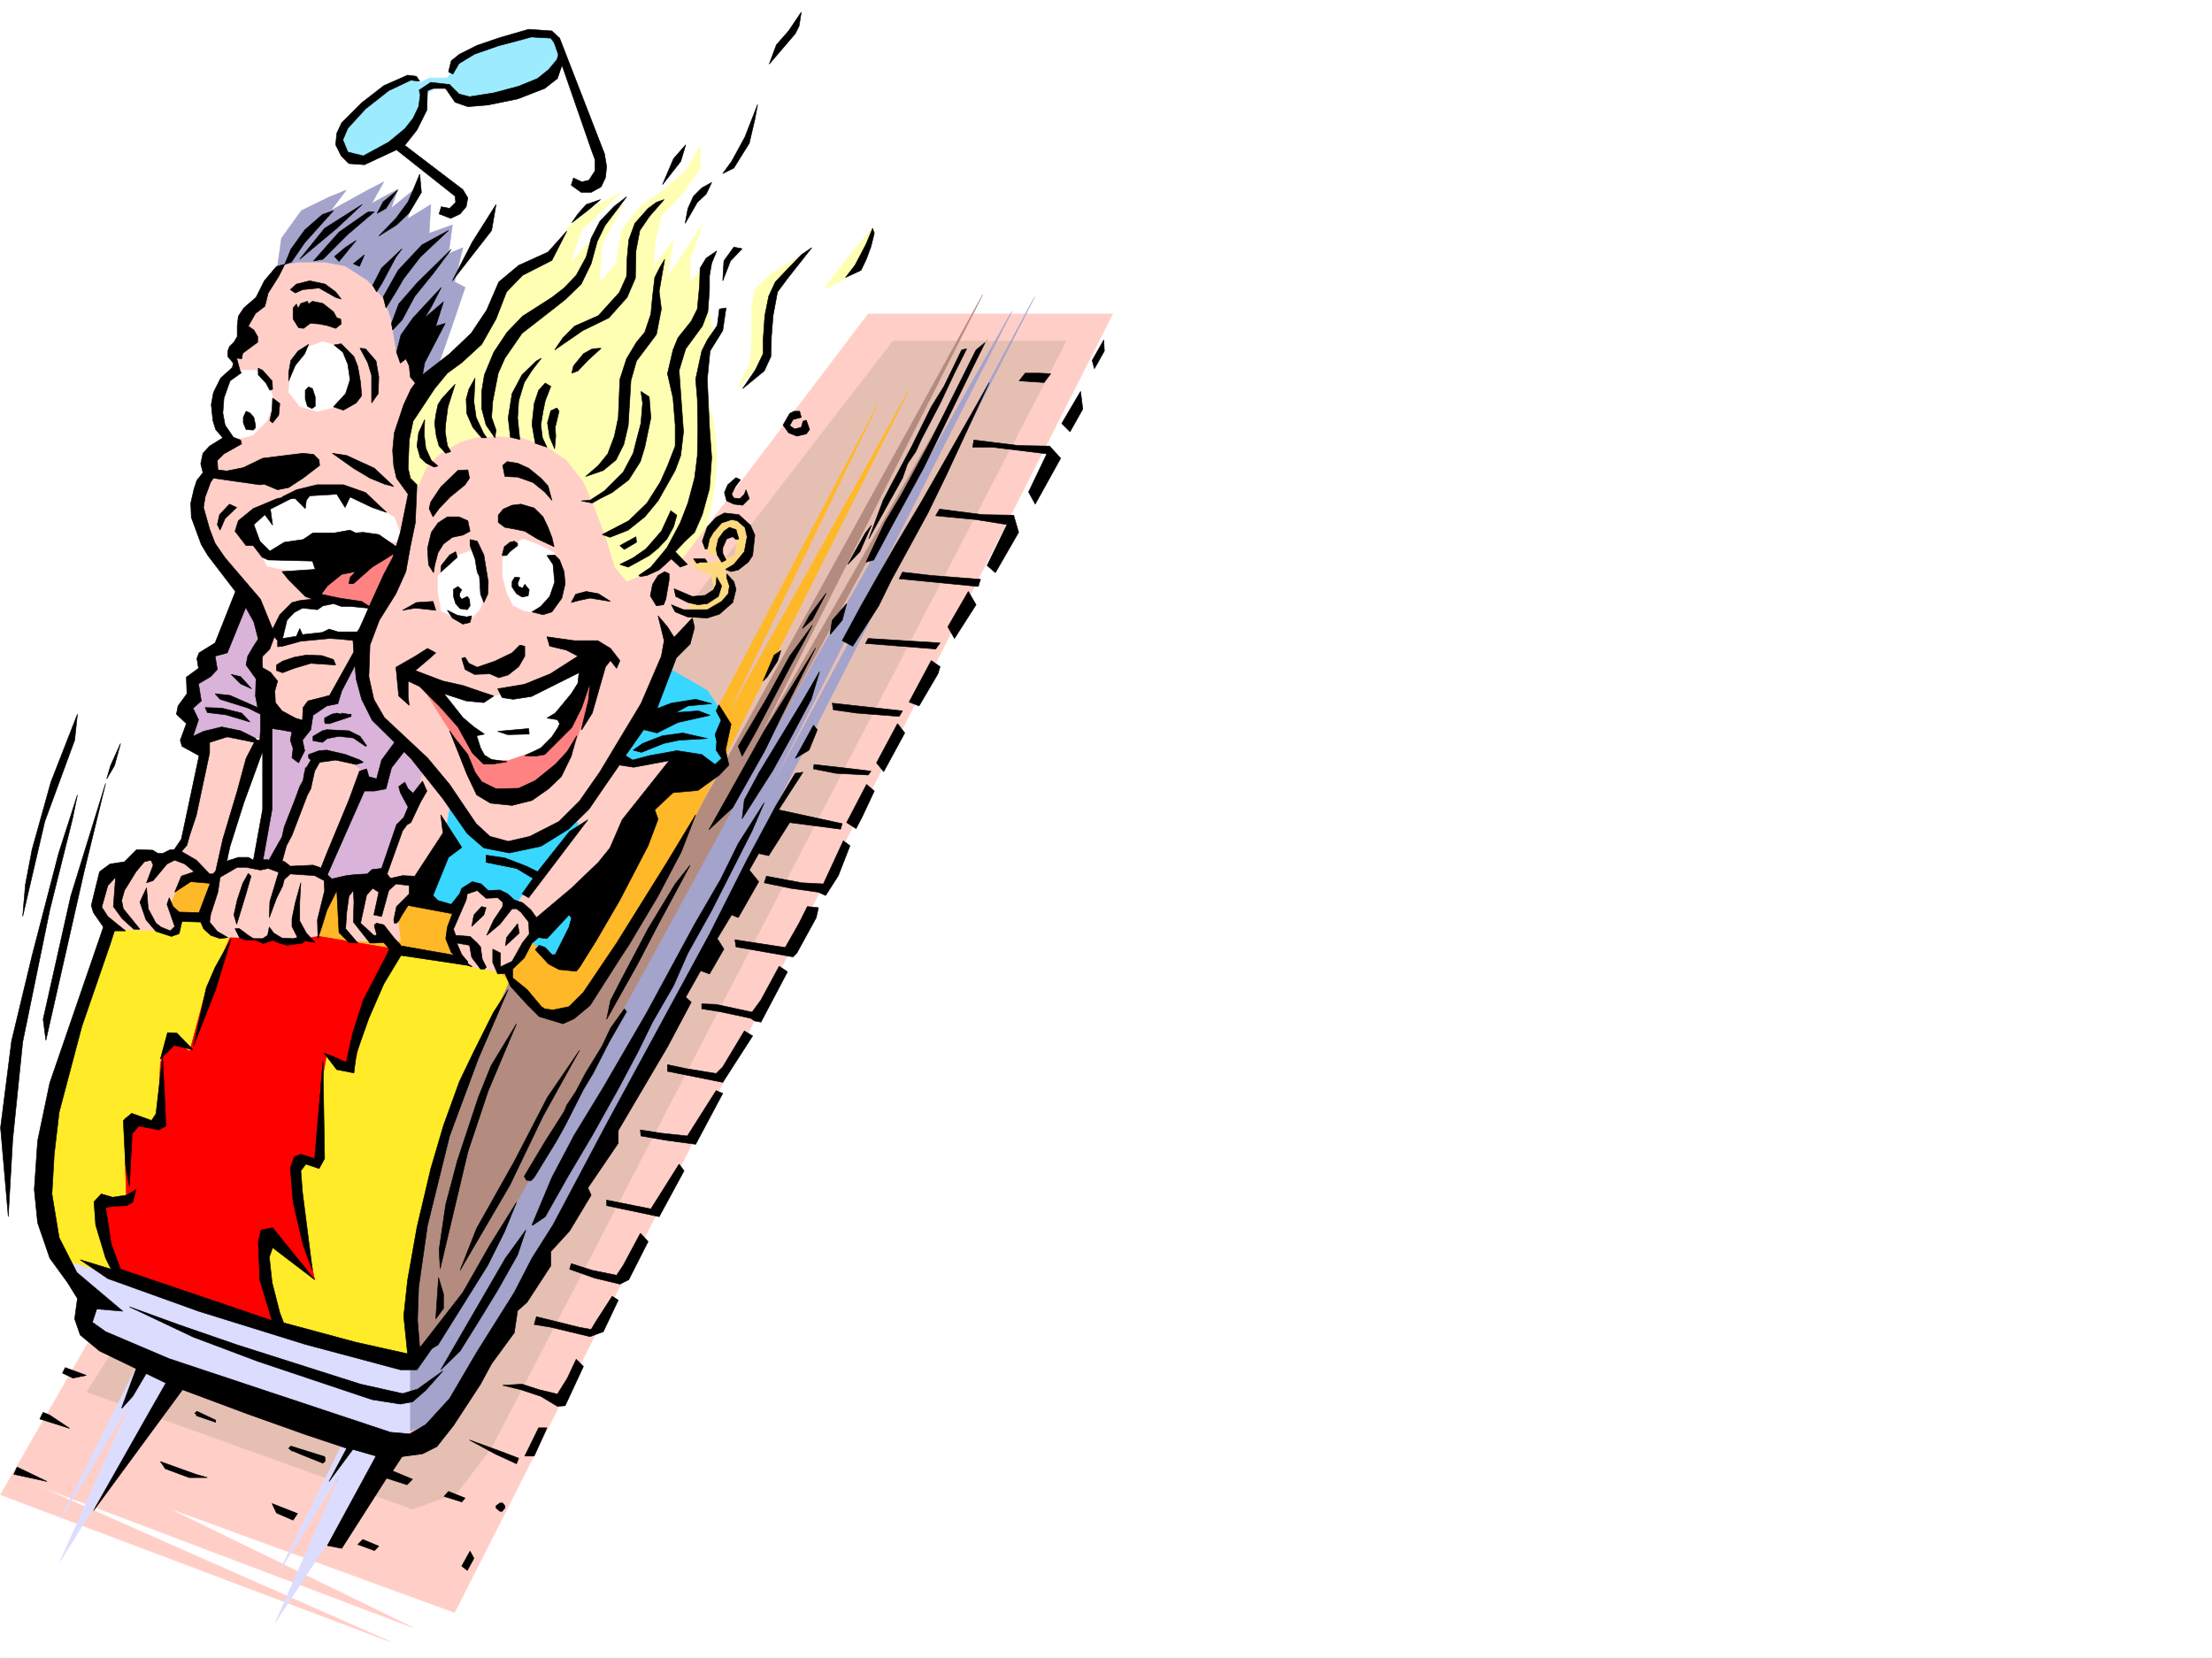 <svg xmlns="http://www.w3.org/2000/svg" width="2997.016" height="2246.297"><rect width="100%" height="100%" fill="#333333" stroke="none"/><defs><clipPath id="a"><path d="M0 0h2997v2244.137H0Zm0 0"/></clipPath></defs><path fill="#fff" d="M0 2246.297h2997.016V0H0Zm0 0"/><g clip-path="url(#a)" transform="translate(0 2.16)"><path fill="#fff" fill-rule="evenodd" stroke="#fff" stroke-linecap="square" stroke-linejoin="bevel" stroke-miterlimit="10" stroke-width=".743" d="M.742 2244.137h2995.531V-2.16H.743Zm0 0"/></g><path fill="#d9b3d9" fill-rule="evenodd" stroke="#d9b3d9" stroke-linecap="square" stroke-linejoin="bevel" stroke-miterlimit="10" stroke-width=".743" d="m325.938 798.46-27.723 80.9-23.223 11.964 6.723 16.461-21.738 15.758-7.47 38.2 7.47 41.913 16.5 4.5 12.746-12.71 65.922 5.242 6.726 58.414-16.46 110.105 122.109 29.207 65.218-9.734 58.414-155.774-63.691-234.445zm0 0"/><path fill="#ffcfc7" fill-rule="evenodd" stroke="#ffcfc7" stroke-linecap="square" stroke-linejoin="bevel" stroke-miterlimit="10" stroke-width=".743" d="m388.848 345.293-38.942 65.922-14.234 14.23-3.008 34.45-29.207 58.414-2.27 80.898-19.472 29.207-16.461 53.176 16.46 58.418 48.72 63.691 21.699 32.18 4.5 35.973-11.223 29.207 20.957 70.421 37.496 12.708 19.473-27.684 29.207-8.992 23.227-58.418 48.718-77.926 62.168-185.723L549.2 396.238l-106.39-73.43zm0 0"/><path fill="#ff8282" fill-rule="evenodd" stroke="#ff8282" stroke-linecap="square" stroke-linejoin="bevel" stroke-miterlimit="10" stroke-width=".743" d="m488.516 759.52-50.95 19.468-14.23 44.184 74.914 2.973 41.21-81.641zm0 0"/><path fill="#fff" fill-rule="evenodd" stroke="#fff" stroke-linecap="square" stroke-linejoin="bevel" stroke-miterlimit="10" stroke-width=".743" d="m395.613 820.906 53.918-4.5 58.457 6.766-19.472 41.953-53.215-3.008-60.684 7.508zM332.664 708.57l41.953-26.98 40.469-21.7 42.695 5.239 40.469 14.234 35.973 21.7 12.746 33.703-77.926-4.496-35.973 51.69-71.199-14.976zm104.902-245.664-31.472 11.219-12.004 27.723-2.973 29.207 14.977 19.472 23.968 6.727 27.72-6.727 13.491-14.23 4.497-32.219-6.727-24.71-9.734-9.74zm-110.144 38.942L294.46 523.55l-3.008 26.976 9.735 34.45 16.5 11.218 24.71-6.722L361.871 570l9.774-26.98-9.774-26.938-14.976-14.234zm0 0"/><path fill="#a3a3cc" fill-rule="evenodd" stroke="#a3a3cc" stroke-linecap="square" stroke-linejoin="bevel" stroke-miterlimit="10" stroke-width=".743" d="m376.14 360.266 5.243-37.457 26.976-37.418 36.715-17.985 23.969-9.738-20.996 27.723 50.203-27.723 21.742-11.258-16.5 29.246 35.969-19.511-9.734 26.234 32.218-26.234-9.734 40.468 31.473-19.472-2.266 38.945 31.473-11.223-5.239 38.942 19.473-8.25-11.223 46.453 14.235 7.469-17.246 50.945-35.97 102.598-24.71-53.918-14.977-11.965-7.507-46.45-9.735-26.238-21.742-24.71-30.73-19.473-27.723-5.239h-35.934zm0 0"/><path fill="#ffffb3" fill-rule="evenodd" stroke="#ffffb3" stroke-linecap="square" stroke-linejoin="bevel" stroke-miterlimit="10" stroke-width=".743" d="m1182.305 308.578-11.22 35.973-23.968 32.219-30.734 14.972 26.238-35.226zm-94.387 35.972-42.695 26.196-22.485 20.996-4.496 26.2v48.68l-2.27 24.75-17.202 36.675 37.457-44.926 17.207-87.625zM556.707 668.883l-16.5-53.176 20.996-77.926 29.95-33.703 49.46-33.703 21.742-33.707 11.22-43.438 32.218-29.953 30.734-8.992 18.727-17.242 13.492-28.465 37.457-29.207 35.192-18.73-53.922 51.691-14.973 44.965 72.648-81.64-29.21 54.66-2.266 29.206-1.488 23.97 22.484-26.977 8.25-45.672 24.71-31.473 32.22-22.445 28.465-24.75 20.253-33.703v29.988l-22.484 32.18-29.988 31.476-8.211 33.703-3.012 37.457 27.723-38.941-8.992 52.434 48.718-73.43-17.242 47.191v31.477l28.465-31.477-4.5 50.95v18.726l8.25 32.961-8.25 26.2-5.238 38.94 13.488 56.93 3.754 40.469-2.266 41.172-11.222 58.418-22.48 43.437-63.696 61.426h-65.18zm0 0"/><path fill="#ffcfc7" fill-rule="evenodd" stroke="#ffcfc7" stroke-linecap="square" stroke-linejoin="bevel" stroke-miterlimit="10" stroke-width=".743" d="M117.652 1822.332.742 2025.34l528.242 199.215-481.047-212.703 510.997 193.23-334.891-163.281 391.86 143.066L1507.5 425.445h-331.176zm0 0"/><path fill="#e6bfb3" fill-rule="evenodd" stroke="#e6bfb3" stroke-linecap="square" stroke-linejoin="bevel" stroke-miterlimit="10" stroke-width=".743" d="m147.602 1838.836-29.95 47.191 441.282 158.785 59.941-21.738 46.45-60.644L1444.55 462.125h-234.524zm0 0"/><path fill="#dcdcff" fill-rule="evenodd" stroke="#dcdcff" stroke-linecap="square" stroke-linejoin="bevel" stroke-miterlimit="10" stroke-width=".743" d="m472.797 1938.46-93.684 189.481 83.168-132.59-89.148 203.008 162.578-248.675zm-288.481-85.394L81.68 2059.046l95.914-159.57-95.914 215.715 155.07-248.636Zm0 0"/><path fill="#a3a3cc" fill-rule="evenodd" stroke="#a3a3cc" stroke-linecap="square" stroke-linejoin="bevel" stroke-miterlimit="10" stroke-width=".743" d="m522.96 1819.363 19.513 123.594 42.699-14.23 47.191-49.465 264.512-484.606 504.977-992.433-367.891 684.601 337.16-665.129-394.09 698.09zm0 0"/><path fill="#dcdcff" fill-rule="evenodd" stroke="#dcdcff" stroke-linecap="square" stroke-linejoin="bevel" stroke-miterlimit="10" stroke-width=".743" d="m91.414 1693.5 463.766 143.066v106.391l-112.371-9.773-331.922-133.293-3.012-42.7zm0 0"/><path fill="#b38c7f" fill-rule="evenodd" stroke="#b38c7f" stroke-linecap="square" stroke-linejoin="bevel" stroke-miterlimit="10" stroke-width=".743" d="m675.063 1292.8-142.325 400.7 29.207 143.066 49.461-46.41 285.469-518.351 441.285-812.653-311.668 544.504 304.942-604.445-394.871 716.82-142.364 212.703-35.972 9.739zm0 0"/><path fill="#ffeb28" fill-rule="evenodd" stroke="#ffeb28" stroke-linecap="square" stroke-linejoin="bevel" stroke-miterlimit="10" stroke-width=".743" d="m150.613 1245.61-62.949 173.015-36.715 155.031 9.735 86.922 23.968 46.41 477.293 136.344 3.754-156.558L601.633 1531l99.664-228.46-142.363-47.196-348.38-39.684Zm0 0"/><path fill="#ffb828" fill-rule="evenodd" stroke="#ffb828" stroke-linecap="square" stroke-linejoin="bevel" stroke-miterlimit="10" stroke-width=".743" d="m220.29 1181.953 212.78 16.461 185.805 23.969 168.598 46.453 122.855-215.715 59.938-89.89 218.804-414.97-205.312 424.704 248.008-444.918-314.676 627.672-103.418 169.3-38.945 46.415-36.715-2.973-36.715-26.98-32.961-33.704-46.45-12.746L490 1288.305l-286.21-52.434zm0 0"/><path fill="red" fill-rule="evenodd" stroke="red" stroke-linecap="square" stroke-linejoin="bevel" stroke-miterlimit="10" stroke-width=".743" d="m313.934 1265.082-37.457 86.879-19.473 72.648-29.988-22.445-9.739 38.945-3.754 86.88-43.437-13.489v72.648l1.484 40.47-34.445-9.74 6.723 49.423 20.996 66.668 204.535 59.156-9.738-62.91V1667.3l66.668 66.668-26.2-127.348 2.973-32.965h33l-3.012-92.86 9.739-52.433 35.972 23.223 16.461-83.125 40.469-82.422-125.863-20.957zm0 0"/><path fill="#9cebff" fill-rule="evenodd" stroke="#9cebff" stroke-linecap="square" stroke-linejoin="bevel" stroke-miterlimit="10" stroke-width=".743" d="M732.773 47.937 642.102 67.41l-26.2 23.223-9.773 14.976H582.16l-13.488 6.727-9.738-6.727-51.688 29.207-42.7 41.211-6.019 25.457 11.258 17.985 29.953-4.496 39.723-19.473 21.742-25.492 15.719-42.66 14.973-8.993 17.988.743 9.734 17.988 44.223-4.496 62.168-17.246L756 92.864l2.227-23.188-7.47-17.985zm0 0"/><path fill="#38d7ff" fill-rule="evenodd" stroke="#38d7ff" stroke-linecap="square" stroke-linejoin="bevel" stroke-miterlimit="10" stroke-width=".743" d="m903.602 904.07 54.699 31.438 27.722 41.953-5.98 54.66-43.48 13.492-61.426 44.184-122.149 210.473-49.422-35.934-90.675-35.188-53.215-12.003 25.496-194.758zm0 0"/><path fill="#ffd97f" fill-rule="evenodd" stroke="#ffd97f" stroke-linecap="square" stroke-linejoin="bevel" stroke-miterlimit="10" stroke-width=".743" d="m893.863 813.437 32.219 18.727h31.477l20.214-8.25 15.72-16.46v-20.997l-11.966-13.488 26.98-10.48 11.22-22.481-3.754-28.426-9.735-9.777-28.465-2.97-16.5 14.974-5.98 22.484 3.75 12.707 18.73 6.02-3.011-23.223 16.5-14.235 7.508 12.708-3.012 22.484-30.73 9.734-29.95-3.754 9.735 12.746 18.73 7.508 3.75 16.461-8.25 9.739-17.984 5.98-17.243-3.715-7.468-12.004 3.754-14.23-17.989-3.754-12 17.984zm0 0"/><path fill="#ffcfc7" fill-rule="evenodd" stroke="#ffcfc7" stroke-linecap="square" stroke-linejoin="bevel" stroke-miterlimit="10" stroke-width=".743" d="m562.688 668.883 16.5-37.457 18.73-17.242 26.195-14.977 20.996-5.98 28.465-1.489 32.219 1.489 35.23 12.707 26.196 17.984 22.484 28.465 12.746 29.207 17.242 44.965 12.747 41.918 16.46 20.254 26.239-11.262 32.218-30.695 16.461 19.472 12.747 23.227-3.754 24.71 8.25 35.934-33.704 41.211-22.484 60.684-23.969 44.926-28.464 32.96 22.445 5.981 55.445-9.734v22.484l-55.445 67.406-24.711 64.399-107.879 85.394-30.73 47.192-14.235 4.5-50.945-10.48-16.5-35.231 14.23-64.399 18.73-3.008 22.481 11.262 21.742 1.484 10.477 9.735 87.664-110.848-14.234-8.992-24.711 20.215-38.2 14.973-38.984 3.754-17.984-12.708-41.211-43.476-8.25 43.476-44.926 86.137-17.988 22.445 3.754 32.22-12.004 3.01-61.426-3.01-6.762-24.712 8.992-48.68 42.696-9.738 18.77-57.672 28.464-39.722 14.23-57.676-47.972-42.695L490 936.25l-2.969-61.387 30.692-71.164 30.734-63.691zm0 0"/><path fill="#fff" fill-rule="evenodd" stroke="#fff" stroke-linecap="square" stroke-linejoin="bevel" stroke-miterlimit="10" stroke-width=".743" d="m638.348 746.027-28.465 10.48-16.461 24.712v20.215l4.496 26.234 24.71 12.707 17.243-3.715 11.223-12.746 7.508-26.234-3.754-26.2zm56.968-6.019-14.234 16.5v24.71l5.984 22.481 8.25 16.461 14.973 7.508 15.719 2.23 18.77-9.738 12.706-20.957v-29.207L750.758 749l-21.738-11.223-20.958-7.507zM591.152 929.523l63.696 16.461 32.96-5.98 109.403-41.172-28.465 65.883-13.492 32.219-26.977 25.453-32.96 9.734-23.97-2.227-24.75-5.984-10.48-30.73-38.941-43.442zm0 0"/><path fill="#ffcfc7" fill-rule="evenodd" stroke="#ffcfc7" stroke-linecap="square" stroke-linejoin="bevel" stroke-miterlimit="10" stroke-width=".743" d="m279.488 998.418-38.984 158.043-53.957 3.012-46.453 24.71-11.965 45.708 29.21 29.207 80.192 2.972 5.242-19.472-12.003-17.203 16.5-41.211 41.953 6.761-17.243 58.418 22.48 19.473 106.392 5.238 32.218-6.726 4.496-29.246 11.965-39.688-14.23-11.965 59.941-137.082-26.199-21.742h-48.719l-48.68 143.852-31.472-2.27-22.484-2.227-16.5-7.507 45.707-149.051-11.223-14.977zm0 0"/><path fill="#ff8282" fill-rule="evenodd" stroke="#ff8282" stroke-linecap="square" stroke-linejoin="bevel" stroke-miterlimit="10" stroke-width=".743" d="m600.145 951.266 41.957 49.422 12.746 28.464 33.703 1.485 47.976-16.461 35.188-41.211 15.758-48.68 15.718-15.719 3.012 20.215-29.207 85.395-38.242 41.914-35.188 18.73-38.984-.742-21.738-14.976-8.992-26.196-20.961-37.46-41.954-66.665zm0 0"/><path fill-rule="evenodd" stroke="#000" stroke-linecap="square" stroke-linejoin="bevel" stroke-miterlimit="10" stroke-width=".743" d="m1077.441 45.707-35.23 41.172 9.734-26.195 16.5-18.73 17.207-25.493-2.972 18.73zm-319.214 5.984-5.239 8.993-6.726-8.993-26.235-1.527-44.964 12.004-32.22 11.223-20.956 12.746-8.25 14.234-5.985-3.012 3.754-14.976 11.223-8.992 23.969-11.965 30.73-10.477 38.945-11.261 31.477 2.265zm4.496 32.961-7.47 21.7-17.241 13.488-36.715 14.234-40.469 8.25-26.976 2.23-17.207-5.984-15.012-21.738 7.508-2.23 12.746 12.746 14.23 3.715 32.961-5.239 33.707-8.992 25.492-10.48 14.973-11.965 11.262-13.489 2.972-9.734zm0 0"/><path fill-rule="evenodd" stroke="#000" stroke-linecap="square" stroke-linejoin="bevel" stroke-miterlimit="10" stroke-width=".743" d="m568.672 110.105-11.965-1.484-29.992 14.23-31.473 24.711-23.969 26.2-6.726 15.758 6.726 16.46 20.997 5.239 34.445-18.73 21.742-17.985 11.219-14.234 7.508-15.715 2.23-15.72-1.488-6.765 15.758-10.48 25.457 3.012-1.489 5.238h-20.996l-7.469 3.012-.78 26.199-13.45 26.976-16.5 20.957 78.668 59.942 6.727 11.222-2.23 11.965-8.25 9.774-12.747 5.984-15.719-5.984 3.012-9.774 11.223 2.266 8.25-8.25-.746-8.25-79.41-62.91-43.481 20.254-20.957-1.528-10.516-10.476-7.469-14.977 1.485-15.719 6.726-14.23L490 139.313l29.992-23.223 32.219-14.235 11.965 1.524zm250.278 98.102 2.972 17.242-1.488 14.977-5.98 12.746-13.49 7.469h-13.491l-13.489-9.735 3.012-9.738 11.223 5.242 9.734-2.23 8.25-12.746v-14.977l-5.238-14.23-52.473-151.278 9.735.742zm203.788-46.41-7.508 32.18-20.957 33.742-15.015 7.469 12.004-16.461 17.988-32.961 17.242-44.184zm-100.41 56.93-24.71 31.433 14.976-35.187 16.46-18.73zm0 0"/><path fill-rule="evenodd" stroke="#000" stroke-linecap="square" stroke-linejoin="bevel" stroke-miterlimit="10" stroke-width=".743" d="m570.938 260.64-16.5 27.723-17.204 16.5-24.007 14.977 23.226-23.969 16.5-22.484 6.723-15.719 8.996-21.738zm385.878 2.27-12.003 11.219-8.993 15.758-7.507 12.707 3.753-20.215 7.508-16.5 11.219-11.219 13.492-7.469zm-118.394 17.985-18.73 24.71-10.516 21.7-8.211 29.992-13.492 27.683-21.739 20.997-14.23 11.218-44.223 34.45-23.226 33.703-8.992 20.254-7.47 38.164-1.523 21.738 6.02 17.242-1.524 10.48-11.964-17.246-5.985-22.441v-23.226l3.715-22.481 12.746-30.695 17.988-26.977 20.996-21.742 39.688-25.453 16.5-12.746 16.46-17.203 13.49-24.711 6.765-25.496 11.965-23.184 19.508-20.254 16.46-12.707zM456.297 309.36l-50.203 41.913 33.703-41.914 50.945-32.218zm66.663-26.981-11.964 6.726 8.25-15.718 19.473-15.719zm274.993 1.488-23.226 17.985 8.25-11.965 11.222-12.746 19.473-6.766zm81.68 9.735-12.746 18.73-5.239 27.723-.746 36.715-11.257 26.195-24.711 27.723-35.23 17.203-38.2 26.234 11.219-16.46 15.757-15.755 32.22-14.234 28.464-31.438 9.734-21.738.747-24.71 2.265-24.712 8.25-22.484 17.95-20.215 11.257-8.25 10.48-3.754zm-466.778 35.23-17.984 26.195-8.992 3.012 8.21-20.215 18.766-26.234 23.97-20.961 14.976-5.238zm58.418-11.262-33.707 33.703-12.746 2.27 34.489-38.945 37.457-26.235 2.972-1.488h7.508zm194.797-5.238-53.18 68.148 26.981-52.43 32.219-50.91zm518.504 3.754-4.496 17.984-5.984 16.461-7.508 15.719-20.996 9.734 12.746-16.46 14.976-28.465 8.993-21.7zm-615.16 32.219-22.445 29.207-10.516 17.984-13.492 21.7-3.715-14.973 20.215-35.973 32.219-34.445 35.972-19.473zm0 0"/><path fill-rule="evenodd" stroke="#000" stroke-linecap="square" stroke-linejoin="bevel" stroke-miterlimit="10" stroke-width=".743" d="m768.004 313.074-20.254 39.727-39.688 20.215-21.738 22.48-14.234 36.676-19.473 34.45-26.976 24.75-19.512 14.23-17.203 20.957-29.25 44.183-5.239 25.453-1.484 38.203 3.012 13.489 8.992 8.992-2.27 51.691-6.722 32.22-6.024 33.702-13.488 29.953-22.484 35.93-12.707 33.707-1.524 42.695 6.762 30.735 14.234 24.71 58.453 54.66 29.954 35.974 35.968 53.175 18.73 17.242 24.712 6.727 29.246-6.727 39.687-20.253 27.723-27.68 27.723-39.727 26.976-44.925 28.465-47.196 27.723-64.398 3.754-20.996-8.25-33.703 12.746 14.976 8.992 14.23 24.71-26.195 3.013 12.707-5.98 22.48-18.731 18.731-26.235 68.895 19.469-7.469 32.961-5.238 21.742 5.98-32.219 3.012-16.46 8.992 30.69-2.266 15.759 5.981-43.477 9.734-28.465 14.235-17.988-4.496-24.71 35.226 9.733 5.985 22.485-5.985 37.457-6.762 33.703 5.239 17.988 13.488 8.992-8.25-7.507-11.219.78-11.965-2.265-8.996 8.25-19.468-6.765-12.747 3.754-8.25 16.5 26.235-7.508 35.191 4.496 20.215-12.746 13.488-29.207 20.997-33.703 2.972-24.75 23.223 4.496 12.75-13.489 35.93-38.203 73.43-32.219 55.405-22.48 35.973-4.496 5.238-23.227-2.265-14.234-7.469-17.984-19.473 5.238-6.02 8.25 3.009 8.996 9.738h4.496l18.727-37.461 3.011-11.219v-1.488l-3.011-3.754-29.95 32.18-11.261-1.485-8.992 7.508-10.48 20.215-15.716 14.973v12.004l19.469 15.718 19.473 23.227 4.496 2.973 11.222 1.523 21.739-4.496 19.472-19.473 44.965-66.664 68.192-109.363 38.941-64.438-19.469 50.204-31.476 59.902-39.688 66.668-8.992 13.488-43.48 68.152-21.7 17.985-15.015 6.765-32.22-9.777-17.202-17.203-21.739-23.969-7.507-17.242-9.735.742-6.726-15.719v-17.984l10.476 5.277v18.692l15.72-7.469 14.272-25.453 8.993-11.262-.782-16.46-10.48-13.493-5.98-4.496h-6.024l-16.46 20.96-17.985 15.013 9.734-20.996 12.004-17.985v-5.984l-6.762-5.98-15.718.742-12.004-10.48-13.493 4.495-1.484 8.25-17.242 39.688 3.012 8.25 19.468 1.488 9.739 8.992 4.496 5.238 2.265 16.461 5.243 10.48v.782l-2.27 2.227h-5.238l-11.965-15.715-3.012-16.5-17.242-2.973 6.766 15.719 8.21 9.734v2.23l6.02 4.497-12.746-3.715-15.719-15.758-7.508-18.73 2.23-15.72 6.763-17.983-59.938-11.223-8.25 12.746-4.496 8.211-2.973 3.012h-3.011l-.743-4.496 3.754-17.985 17.203-17.207v-11.258l-17.984-2.23-9.738 8.992-9.735 35.191-10.48-2.23 6.727-30.73-8.211-5.239-8.25 8.992-8.25 38.2 17.984 16.5h2.973l.78-1.524-3.007-10.48v-2.227l3.008-2.27 9.738 2.27 13.488 17.203 8.993 9.735 3.715 9.738-12.708 20.996-13.488 22.442-20.254 46.453-17.207 48.68-3.008 25.452-23.226-4.457-17.242-22.484 13.488 5.242 16.5 7.465 8.992-40.426 14.235-44.183 31.476-60.684 3.715-8.25-7.469-8.953-12.746.742h-5.984l-22.48-28.465.741-26.98-.742-15.719-5.984 7.469-3.012 21.738-1.484 22.484 16.46 19.473-11.964-.742-13.488-13.492-3.012-56.93-13.488 26.941-5.243 17.243-6.761 20.957-.743-25.453 9.735-39.688-.742-13.488-12.746-6.727-32.961-2.265-8.211 7.507-2.27 8.993-8.25 16.46-9.734 26.235.742-21.738 8.992-29.95 3.012-9.738-14.234-5.238-10.477 2.226-19.512-3.75h-11.965l-23.226 13.489-3.012 20.215-9.734 29.988-1.485 10.48 10.477 12.707 14.234 8.25-10.48 1.485-12.746-4.457-9.735-8.992-3.754-8.993-25.492-.742-3.715 16.461-10.52 3.754-20.956-6.766-13.488-15.718-8.25-23.97 8.992-19.472 2.265 28.465 10.48 19.473 6.727 5.238 12.747 5.242 5.98-5.984-10.477-29.95 3.008-8.992 5.242 11.965 8.25 7.504 26.938.746 15.016-39.687-26.239-2.27-21.738 14.234 8.992-21.699 17.246-5.984-12.75-10.52-13.488-5.238-10.477 5.238-18.73 22.485-8.992 3.012 8.992-23.97-3.012-6.765-8.992 2.27-11.223 13.488-15.718 25.453-3.754 13.492 2.23 11.219 22.485 27.723h-8.25l-15.72-14.23-12.003-16.5 3.008-39.688-10.477 11.222-8.25 29.246 8.25 12.708 23.969 19.472h-14.977l-6.02 18.727-38.202 110.851-30.73 116.125-6.727 57.672-3.012 53.176 9.738 59.16 24.008 47.192 62.168 52.433-35.23-3.008-5.98 17.985 17.983 12.746 86.176 36.676 299.703 99.628 26.196 2.266 21.742-12.746 32.219-35.191 35.968-61.426 51.692-82.383 23.969-46.45 28.464-44.964 72.688-137.047 139.351-256.926 50.989-101.113 39.683-74.133 25.496-42.7 10.477-1.522-17.984 27.722-14.977 23.223 86.137 18.73-2.227 7.508-68.933-8.992-28.465 44.926-13.492-3.012-12.747 22.48 12.747 15.72-27.72 48.718-8.995-3.754-19.469 32.18 8.992 14.234-19.512 33.703-11.964-4.457-20.254 35.934 7.508 6.722-32.22 60.684-66.663 113.117v17.203l-41.211 60.684 4.496 9.738-29.25 48.68-25.453 27.719v19.472l-32.219 49.422-12.746 11.262-4.496 29.95-30.73 41.956-14.977 27.684-36.715 56.183-22.484 28.465-19.47 9.738-27.722 3.754-12.746 19.47 26.977 11.222-7.47 7.508-27.718-8.993-60.723 95.13-19.472-3.755 65.922-121.328-31.438-8.992-32.219 43.442 23.97-44.926-56.184-18.73-77.93-27.723-88.402-32.961-120.665 164.027 74.211-131.066 23.97-41.954-89.93-43.441-26.196-21.7-7.508-21.737 3.754-27.723-13.492-21.7-23.965-32.96-16.5-47.938-4.5-44.965 4.5-65.882 16.5-78.672 72.645-211.22-13.489-19.468-2.972-9.738 11.222-45.668 14.235-10.52 19.508-2.968 16.46-16.5 21.743.742 7.469 4.496h6.02l10.48-5.238 12.003.742 23.223 13.488 17.988 18.73h4.496l16.461-16.46 17.985-6.024h13.492l6.723 3.754 19.511-.742.743.742 11.222-.742 11.262 3.012 7.469 5.98 30.73-1.484 8.992 2.972 16.461 15.754 19.512-4.496 13.488-1.523 14.977-.742 6.726-5.985 12.746-1.484 20.254-59.2 9.735-9.734 5.984-14.23-10.48-19.473-2.266-8.25 8.25-5.984 4.496 8.992 6.723 5.984 12.75-16.46 5.98 13.488-8.992 15.718-12.707 26.98-5.242 2.97-6.02 8.25-20.957 58.418 4.496 5.98 16.461-3.715 16.5.746 38.2-58.418-2.97-24.75 28.466 44.223-17.989 13.45-20.996 51.69 6.766 6.766 17.984 5.238 11.223-14.234 3.012-7.504 14.23-8.996 11.965 3.012 9.734 8.992 15.758-.742 10.48 5.238 8.993 8.25 11.261 3.715 11.223 9.738 7.504 10.516 47.195-39.723 36.715-35.191 15.719-19.473 16.5-38.199 63.695-80.156-47.976 8.992-19.473-3.008-20.215 29.207-20.996 30.73-27.723 26.981-37.457 23.188-42.699 8.992-34.484-6.727-22.485-19.473-32.96-47.19-43.438-54.704-52.473-51.648L490 947.512l-7.469-27.723-3.008-34.45-1.488-20.214 8.996-13.488 6.723-14.977 7.508-17.242 18.73-41.211 11.965-22.441 10.516-34.45 10.48-51.691-15.719-21.738-3.754-16.461-1.523-20.996 2.266-23.97 12.746-38.198 9.738-20.957 5.98-8.254-6.722-8.211-1.528-15.012-4.496-9.738-7.468 6.023-5.239-14.976 5.98-23.227 16.462-23.222 38.242-41.211-13.492 26.234-8.992 14.977 25.457-21.743-10.48 32.965 12.745-3.754-27.722 53.215-3.008 16.461 36.715-28.465 29.207-27.722 20.996-31.438 16.5-38.2 26.941-22.484 39.723-17.984zM482.531 325.82l-23.222 28.465-6.024-6.726 14.235-12.004zm507.246 27.723-10.52 26.937 1.528-26.937 13.488-18.73 11.223 2.23zm-453.324-5.238-18.73 35.187-7.47 12.004-5.237-8.992 11.964-23.227 27.723-26.234zm25.492 53.175-17.242 32.22-12.746 13.448-1.488-8.992 9.738-26.199 24.75-28.465 46.45-45.668-24.009 32.18zm0 0"/><path fill-rule="evenodd" stroke="#000" stroke-linecap="square" stroke-linejoin="bevel" stroke-miterlimit="10" stroke-width=".743" d="m971.047 340.055-6.762 16.46-3.012 17.243v18.726l-2.23 29.953-7.504 19.473-22.484 30.73-8.953 29.208 2.972 41.918 3.008 41.21-3.754 32.22-7.504 20.214-23.226 41.211-17.989 21.7-22.441 17.984-24.75 9.738-10.48-3.754 35.972-18.73 24.711-23.97 17.988-28.464 9.735-21.7 10.48-26.98V575.98l-2.972-36.675-7.508-32.961 7.508-32.219 6.726-16.46 17.984-22.481 8.25-16.5 3.012-32.18.742-23.227 8.25-13.488zm128.875-4.5-33 41.957-13.488 17.984-5.985 32.18-2.226 28.465-.746 26.98-8.993 19.469-29.246 23.969 17.243-25.454 10.48-21.738v-18.73l2.266-32.961 5.242-26.196 8.992-19.472 14.976-15.758 20.215-20.957zm-606.168 9.738-6.723 15.719-8.25-3.715zm406.836 5.98-7.469 43.442 2.973 23.969-6.727 34.484-26.976 35.934-7.508 26.238-3.715 61.387-6.02 25.492-10.48 20.957-17.242 14.234-23.969 8.25 17.242-14.976 12.746-15.758 8.993-23.969 5.242-24.71 2.226-52.434 8.992-27.723 13.493-22.442 11.218-13.488 8.254-24.715 2.266-23.965 2.973-25.496 6.761-13.449zm-514.711 6.766-8.25 16.461-14.234 22.484-4.497 17.985-12.746 9.734-9.734 17.207 7.504 5.238 5.242 8.993v7.507l-20.254 14.977-1.488 7.465-6.723-.742 5.239 19.472-12.747.782 3.012-13.489-7.508-8.992v-7.508l2.227-5.984 6.023-5.98 4.496-7.508v-14.23l1.485-13.493 7.508-11.223 16.46-14.23 11.262-22.485 16.461-19.468zm68.933 37.457 7.47 9.738-7.47-2.27-22.484-12.745-22.48 2.265-9.739 4.5-6.761-4.5 8.25-7.504 17.984-4.5 20.996 4.5zm-36.714 16.461 5.238-3.754 14.23 3.012 14.235 11.222 4.496 8.25 5.238 1.485.746 6.765-7.469 5.981-11.261-3.754-11.223-2.227-12.004-.78-8.992 6.761-6.727-.742-7.507-12.004v-14.977l4.5-5.238 2.265 5.984 3.715-6.726 8.992-3.012zm0 0"/><path fill-rule="evenodd" stroke="#000" stroke-linecap="square" stroke-linejoin="bevel" stroke-miterlimit="10" stroke-width=".743" d="m983.758 417.195-4.5 30.696-17.203 27.722-3.754 38.2 2.972 65.18 3.012 41.171-3.012 41.957-9.734 35.227-10.48 23.968-12.746 11.965-13.489 14.235 16.5 17.242-9.738 3.715-12.004-11.223-16.46 14.977-16.5 7.503-8.993 1.489-2.23-1.489 16.464-11.257 21.739-26.2 17.984-33.703 10.48-26.98 8.993-33.703 3.754-29.95.742-35.972-.742-41.172-2.27-26.98 8.25-38.2 7.508-14.976 13.492-19.473 2.969-22.48zm-504.235 65.926 5.239 13.488 3.754 21.7L490 536.297l-7.469 9.734-17.242 9.735-13.488-4.496 16.5-17.985 5.98-18.73-3.008-20.957-6.726-16.461-12.004-9.735 9.738-1.527zm334.93-11.261-17.984 16.5-13.492 14.23-8.25 3.012 2.27-9.774 13.448-16.46 12.004-6.727zm436.785 162.538-43.437 79.41-23.969 44.926-10.52 3.012 25.493-53.918 23.226-38.945 39.727-73.43 60.683-121.328 11.965-9.734zM412.855 479.367l-12.746 15.719-8.992 20.996V504.82l2.973-16.46 9.773-12.747 14.235-8.992zm880.34 26.235-19.472 41.171-25.457 48.68-7.504 16.5-11.223 16.461-6.766 19.473-29.207 52.433-16.5 29.95 19.512-52.434 9.734-18.688 28.465-53.214 26.98-54.664 17.204-27.72 24.008-49.425 6.726-1.484zm203.082-29.989-13.488 23.969-3.012-11.223 15.72-27.722zm-986.804 13.489 3.754 21.738-.743 22.445-8.992 12.746v-37.457l-5.242-17.203-10.477-19.512 7.47.782zm200.817 29.207-7.505 24.71-1.488 23.227 1.488 14.977 1.524 14.23-12.747-2.969-3.011-26.238 5.238-32.96 13.492-25.454 19.508-18.73 6.727-3.754-12.746 16.5zM327.422 504.82l-15.715 11.262-8.25 23.223-1.527 20.215 3.011 16.46 11.262 16.504 9.735 3.711 1.484 5.282-23.965 13.449-8.996 8.992.742 12.746 12.004 1.488 22.445-4.496 26.235-12.71 29.992-3.75 24.71-3.012 14.231 1.523 7.508 7.469.742 7.508-22.48 17.203-19.473 12.746-14.976 3.012-17.985-7.508-6.023.742-41.953-5.98-20.957-3.012-3.754 5.238-7.508 20.254-2.227 14.234 8.25 29.207 7.47 19.473 13.487 19.473 47.977 56.144 16.46 40.469 9.735-19.469 16.5-16.504 11.965-2.969 15.758-1.527-9.734-3.715-22.485-22.48-8.992-11.223 44.965-3.012-3.754-11.218-59.941-1.528-8.25-3.714-12.004-15.754h-9.735l-14.976-19.473 4.496-14.234 20.215-16.461 32.218-13.489 32.22-6.726-41.212 20.957 3.012 21.742-10.48-14.234-14.977 13.453 8.21 22.48 13.493 13.489 19.512-12.004 25.453-3.711 13.488-8.996h29.207l20.996-3.754 7.469 3.754 10.52-.743 20.957 2.973 29.246 20.215-18.727 12.004-19.512 11.965-25.453 22.48h-5.984l1.484-8.25 7.469-8.21-18.727 3.714-19.472 15.758-8.25 11.223 24.75 5.238L490 814.922l15.016 9.738-30.735-3.012h-12l-10.48-3.714-14.235 2.972-7.504 5.239-20.214-2.23-11.262 5.983-9.738 10.477-5.98 24.75 18.73-3.008 4.496-10.48 3.754 8.21 26.976-2.972 8.992-4.496 11.965 3.754h27.723l-4.496 11.965-21.7-2.227-12.745-.746-38.985 3.715-24.71 6.765-6.727.743v-8.25l-4.496-5.239-6.02 16.5-9.738 9.735-.742 6.726.742 8.993 10.48 5.984 9.774 12.004-3.754 13.449.746 15.758 8.992 11.222 17.984 9.735 9.739 3.012.742-17.247 6.762-8.992 29.21-7.468 35.97-64.434-.782 22.48-18.727 35.934-5.242 17.242-14.972 3.012-18.73 12.707-3.013 19.473-11.218 14.23 3.007 14.234-8.25 16.5-8.992-6.765 1.485-12.707-3.75-11.262 2.265-11.219-16.5-3.011-10.476-1.489v109.364l-12.75 71.164-13.489 2.968 13.489-74.132v-78.668l-25.453 69.675-18.727 59.16-6.023 26.977-13.489 6.727 9.735-43.442 19.511-65.14 11.965-44.223 12.746-24.71h5.98l.786-14.231v-20.957l-16.5-8.25-38.203-11.965-6.762-7.508 20.254 2.266 37.457 16.46-3.012-15.714.743-23.227-13.489-18.73 2.266-11.965 7.469-12.746 6.765-10.477-5.984-23.226-17.984-32.22-44.223-57.671-8.992-14.977-13.489-36.715-.746-19.472 4.5-19.469 3.75-11.223 8.254-10.48-3.012-12.004 3.012-14.23 8.992-9.739 17.946-11.218-9.735-11.262L288.48 570l-2.27-21.738 3.013-16.461 9.734-19.473 14.977-13.488zm41.215 11.262.742 11.223-3.754 1.484-5.242-9.738-10.477-11.219v-8.992l5.98 3.008zm971.789 2.227-57.711 124.34-25.453 52.433-49.461 90.633-17.246 35.191-35.188 54.7-14.273-7.508 25.492-47.192 23.226-41.176 23.227-40.464 35.227-59.16zm83.168-11.965-8.996 11.965-33.743-2.227 8.25-10.48h18.73zm-684.84 36.676-2.969 14.234-3.012 18.726L735 593.227l6.023 12.707-15.757-5.239-4.496-25.457 3.011-28.465 5.98-17.984 8.993-9.738 7.508 4.5zm-315.418-16.461 3.754 11.222v12.746l-4.496 3.012-6.024-3.012-2.968-9.734v-12.004l4.496-4.496zm220.289-14.231-1.523 32.219 3.007 20.957 9.739 20.957 4.496 6.766h-6.727l-12.004-14.235-8.25-18.726-.742-19.473 3.754-13.488zm236.008 25.453 2.23 28.465-8.254 39.688-5.98 19.511-15.719 24.711-22.48 17.203-16.5 8.25-10.48 5.98-14.977-2.968 11.965-.785 19.511-12.707 25.453-25.453 13.493-25.492 3.753-14.977 6.723-25.453 2.27-27.723-2.27-15.718zM606.91 551.27l-3.012 22.484-.742 11.223 2.973 18.726 4.496 8.25-6.727 2.23-8.992-9.738-3.754-13.488-2.226-17.203 1.484-11.262 3.012-14.23 5.238-8.211 17.985-19.473zm860.121 3.011-17.242 30.696-11.223-11.223 25.493-43.441zm0 0"/><path fill-rule="evenodd" stroke="#000" stroke-linecap="square" stroke-linejoin="bevel" stroke-miterlimit="10" stroke-width=".743" d="m379.113 546.773-1.484 15.72-8.25 10.519-3.754-3.012 3.012-14.234.742-16.461zm378.371 10.481-5.238 21.738.742 11.965-1.484 17.242-6.727-15.715-3.011-19.472 4.496-16.5 8.25-3.754zm-413.562 8.25 2.23 10.476v3.754l-3.011 3.012-9.735-.781-3.754-8.953v-7.508l3.754-8.25 5.239 2.266zm741.73 0-11.222 3.012-4.496 8.21 6.761 4.497 8.957-2.23 2.266-8.25 4.496-1.485 4.496 12.707-4.496 6.02-12.746 2.972-11.223-4.496-7.508-10.48 8.997-15.715 5.98-3.012h7.508zm-508.73 41.953 7.504 16.461 8.996 7.508-5.242 1.484-10.516-5.238-8.25-7.508-4.457-15.719 2.227-17.984 8.25-17.945-.743 20.214zm845.144-3.012 15.016 16.5-34.488 62.172-8.992-16.5 24.75-51.691-73.43-8.992h-26.977l1.485-9.739 60.683 7.508zm-914.82 29.953 26.234 24.75-12.003-3.011-20.215-8.25-22.48-13.489-28.466-20.214 19.47 3.011zm209.027 0 16.5 13.489 9.735 10.48 5.242 19.469-9.738-11.219-15.719-12.746-20.996-7.469-17.242-.742-2.973-14.976 5.984-5.239 14.23 2.227zm-80.156 13.489-5.98 8.992-20.254 16.5-14.977 15.719-8.25 11.222-5.238-11.222 2.266-8.993 13.492-20.214 23.222-22.48 13.454-.747zm367.149 2.269-6.762 8.992-5.242 10.477 3.011 5.242 8.211.742 6.024-5.984 2.226-5.98 4.496 11.964-8.992 8.993-11.965-1.485-9.734-4.496-3.012-11.262 4.496-10.48 11.223-9.734zM495.242 667.36l28.504 26.98-19.512-6.727-29.953-14.234-6.761 14.234-11.223-17.988-36.715 2.23-4.496 5.981-1.484 11.262-13.493-13.489h-9.734l-8.25-2.23 19.473-9.734 27.718-6.766h35.973zM320.7 687.613l-15.76 14.977-6.726 15.715-3.754-7.504 3.012-13.453 13.449-14.23zm403.081.742 12.004 11.965 6.723 14.23 5.242 13.493 3.008 12.746-22.48-10.52-17.243-10.476-14.234-2.973-12.746-2.27-8.992-6.722v-9.738l6.761-8.25 11.965-5.238 12.004-1.485zm649.606 9.735 6.726 23.226-31.476 54.664-11.223-9.738 26.98-55.441-41.953-6.727-54.703-5.238 5.242-8.996 58.454 7.508zm-456.297 0-4.496 15.719-8.992 16.46-12.004 12.747-11.965 9.738-28.465 15.719-11.262-3.715 17.989-8.992 17.242-12.004 20.957-23.969 12.746-27.723zm99.668 13.492 5.98 13.45-3.011 27.722-5.98 8.992-13.49 10.48-9.737 2.266-7.508-3.012 11.261-6.722 14.235-17.242 3.754-20.215-3.012-12.75-10.48-8.992-7.508-1.485-13.489 4.496-11.222 12.746-5.278 8.954-2.972 13.492h-3.008l-3.754-10.48 6.762-19.473 11.965-12.747 11.261-5.98 19.473 2.266zm-382.906-6.023 3.007 14.234-9.734 5.238-14.234 3.012-12 8.992L593.42 749l-4.495 17.242-1.528 9.738-6.722-10.48-1.489-22.484 5.239-21.7 8.996-12.746 12.707-8.25h15.758zm0 0"/><path fill-rule="evenodd" stroke="#000" stroke-linecap="square" stroke-linejoin="bevel" stroke-miterlimit="10" stroke-width=".743" d="M997.246 717.563 1001 730.27l-3.754.785-4.496-3.754-8.21 2.969-5.282 12.003v7.47l4.5 8.991-5.985 3.012-5.98-9.734-1.527-8.25 3.011-13.492 7.508-10.477 7.469-5.242zM862.39 734.766l-16.5 9.738-5.984-5.238 21.742-11.965zm-206.8 17.246 5.98 36.715-.742 16.46-4.496 9.735-.742 1.484-4.496-11.218-1.489-23.97-3.007-5.984-2.973-17.984-6.766-17.984v-8.211l9.739 2.226zm525.23-40.43-15.718 35.934-16.5 17.242 23.968-42.7zm-479.523 27.684-10.477 8.25-4.496 5.238h-5.242l-.742-.742 2.973-11.223 7.507-6.023 5.98-1.485 4.497 3.012zm-81.68 15.754-22.441 20.214.742-8.992 11.223-14.23 8.25-4.496zm138.61 3.714 6.023 15.758 1.484 16.461-4.496 19.473-13.488 18.73-11.965 3.754-15.015-3.754 12.003-7.508 12.004-13.453 6.727-19.468-2.27-23.97-8.21-12.003 10.48-.742zm197.066-1.484 3.008 4.496h-8.992l-5.239 1.484-4.496-5.98zm-48.68 20.215v8.25l-4.5 26.195-3.008 7.508-9.738 1.488-8.25-13.453 3.012-15.758 7.469-11.965 8.992-5.238zm421.809 7.508-3.012 9.734-107.133-10.477 4.496-8.996 38.985 4.496zm-624.113-2.27-3.012 8.25 1.488 3.754 5.277 2.23 2.973-5.242 6.02 7.508-1.524 8.25-8.25 1.488-7.468-4.496-6.024-8.996v-7.508l3.754-5.98zm289.964 5.238 2.973 10.52-4.496 17.945-17.988 15.758-16.461 5.242-26.977-1.527-16.5-6.723-5.242-9.738 16.5 6.727h32.219l19.472-11.223 8.993-10.477 1.488-10.48-3.715-11.262v-5.238zm0 0"/><path fill-rule="evenodd" stroke="#000" stroke-linecap="square" stroke-linejoin="bevel" stroke-miterlimit="10" stroke-width=".743" d="m971.047 781.96 6.726 12.005-4.496 14.23-14.976 9.739-12.746 1.484-13.489-3.012-16.46-8.21-2.27-10.516 24.71 10.515 17.247-1.523 11.258-7.469 3.715-7.508zM625.64 799.203l-3.011 5.242v3.75l3.012 3.715 7.464-3.715 3.012 3.715.742 8.996-3.754 5.239-9.734-1.485-5.98-6.726-3.012-9.739v-9.734l6.02-3.754zm696.801 20.215-29.246 45.707-8.957-15.754 27.723-47.937zm-495.281-4.496-27.722-4.496-14.231 3.011-11.223 2.97 5.985-11.22 14.23-3.753 16.5 3.011zm-519.207 69.676-16.5 4.496 3.008 17.949-8.992 9.734-16.5 9.739 3.754 23.222-6.727 5.985-4.496 3.754 7.469 15.753-7.469 22.446 14.234-6.727 24.711-5.98 25.493 5.238 19.472 9.738 6.723 7.465-44.18-8.992-23.969 7.508v14.234l-17.988 84.649-8.992 26.941-3.754 13.488-8.992 10.48h-11.223l12.707-18.73 23.969-113.078-23.223-12.746-2.23-8.25 8.25-22.441-13.488-12.746 2.226-11.223 12.004-16.5-.742-22.445 16.46-12.004-2.23-13.489 2.973-7.468 21.742-13.489 32.961-83.168 11.258 28.465zm282.457-57.672-27.722-3.012-17.243 3.012 18.73-10.52 22.481-1.484zm510.254 12.707-13.488 12.004 9.734-17.985 22.484-29.953zm-468.301-3.754 6.766-1.484-2.27 8.992-9.734 2.27-14.234-8.25-6.762-10.481 13.488 6.726zm514.754-17.945-6.023 22.441-15.719 18.73h-.742l3.012-18.73zm-57.715 50.906-16.46 29.992-47.231 89.852-20.215 35.972-5.238-13.492 38.199-64.398 31.477-57.672 30.73-41.953zm-279.445-.742 17.203 10.48 12.746 16.5-4.496 10.477-8.25-10.477-6.726 8.25-17.985 62.91-14.23 22.446h-.746l9.738-39.688 2.227-23.226-11.22 32.96-13.491 26.98-36.715 36.677-12.746 2.27-14.23-.747 21.737-10.476 14.977-15.016 8.25-12.707 2.227-5.238-2.973-5.243-14.23-2.265 11.222-6.727 21.738-26.234 8.993-14.234 1.488-14.23-64.438 32.218-24.71 3.754-14.977-2.27-6.02-11.965 35.97-5.98 35.23-14.234 37.457-23.97-15.758-8.25-22.442-5.238-3.754-12.746 36.715 5.239zm463.766 3.012-5.985 8.25-95.168-7.508 3.754-6.727zm0 0"/><path fill-rule="evenodd" stroke="#000" stroke-linecap="square" stroke-linejoin="bevel" stroke-miterlimit="10" stroke-width=".743" d="m711.035 889.094-8.25 14.234-14.234 11.223-12.707 3.754-12.004-5.243-20.996.743-12.707-6.762-4.496-14.977 4.496-1.484 5.238 8.25 11.223 5.238 23.968-8.25 23.223-11.222 10.52-10.516 6.726 1.523zm-120.625-4.496-8.25 7.468-19.472 16.5 37.457 14.235 26.98 5.98 23.969 8.25 17.984 5.985-13.488 8.992-23.969-2.27-29.988-9.734 25.492 32.219 14.977 12.746 14.23 9.734-10.477 2.23 5.239 16.5 5.238 9.735 9.738 5.984 20.996 2.97-17.988 3.01h-14.23l-14.977-14.972-19.473-35.191-24.007-26.98-27.72-27.723-15.718-7.465v20.957l1.484 11.965-14.23-12.707-3.754-38.946 26.235-14.976 16.5-10.516zm448.79 32.961-5.24 5.242 14.978-35.23 8.992-5.985-4.496 14.234zm19.51 53.175-22.483 46.414-43.477 77.145-32.219 29.988 74.953-134.074 69.676-112.371zM451.8 893.59l3.012 7.469-33.746-2.227-22.48 6.723-15.719 5.984-8.25-2.973v-7.507l8.25-5.239 15.719-5.238 16.5-3.012 20.996.743zm821.923 9.738-2.973 9.735-25.492 43.44-13.492-5.237 29.992-56.188zm-174.583 44.184-26.199 49.422-25.492 46.449-41.953 65.922 3.012-25.493 20.215-37.456 57.71-95.09 23.97-41.215zm-773.202-20.996-12.747-12.711 12.747 2.972 14.976 16.5zm896.835 36.714-4.496 7.504-57.672-4.496-31.476-4.496-1.484-8.992zm-895.351 3.008 11.223 11.965-32.961-9.734-24.711-2.973-3.012-6.766 22.484.747zm135.601 0 8.25 1.489h4.497v3.007l-29.207 9.739h-5.985l-.781-2.27v-5.238l9.734-5.238 6.766-1.489 5.984 1.489zm-361.871 36.676L60.684 1113.02l-29.95 128.836 3.711-43.44 8.996-47.192 25.493-91.38 35.972-92.116zm1124.633-9.734-28.465 52.433-9.734-11.965 28.465-53.175zm-118.395-4.496-11.222 27.722-18.727 11.219 24.711-44.926zm0 0"/><path fill-rule="evenodd" stroke="#000" stroke-linecap="square" stroke-linejoin="bevel" stroke-miterlimit="10" stroke-width=".743" d="m717.055 994.703-29.246.742-13.489-4.496 41.953-3.754zm-229.282 2.973 8.993 12.746-1.524.742-16.46-11.219-19.473-2.27-15.758 3.013-6.727 5.238-12.746-2.27v-5.98l12.746-7.469 5.985-1.523 29.988 1.523zm470.527 3.012-38.198 2.226-20.997 4.496-29.992 12.004-11.218-3.008 12.746-8.996 26.976-10.476 27.723-3.754zm0 0"/><path fill-rule="evenodd" stroke="#000" stroke-linecap="square" stroke-linejoin="bevel" stroke-miterlimit="10" stroke-width=".743" d="m633.852 1022.387 9.773 23.969 8.992 12.746 19.473 9.734 30.695-.742 22.48-10.477 27.723-22.484 15.758-17.242 12.707-20.957-7.469 27.722-13.488 27.719-17.246 16.461-22.48 15.719-26.98 6.765-29.208-3.011-18.727-11.223-13.492-28.461-9.734-24.715-13.488-33.703 7.504 10.48zm-146.079 7.508 4.497 3.011-9.739 2.969-27.719-5.98-21.742 3.011-6.761 11.965-5.243 23.965-4.496 8.25-20.957 54.664-7.508 14.23-5.98 21.743h-6.766l-12.707.742 19.473-34.45 3.012-13.488 14.972-38.199 5.985-16.5 4.496-8.21 2.265-12.747.747-1.488v-3.012h1.484l5.98-10.477-2.968-3.011v-4.496l14.23-5.239 10.48-.742 25.493 5.98zm42.696 10.476-7.508 28.465-15.715 3.012h-13.492l-51.688 116.832-8.996-8.25 10.48-26.2 29.247-70.417 14.234-38.942 9.735-3.012 2.972 10.516 10.516 2.973 6.726-25.453 18.73-25.454 12.747 12.707zm-385.875 14.977 5.238-17.946 13.488-29.992-8.21 29.992zm1010.773-13.488 24.711 3.011-3.754 5.238-43.441-2.23-30.73-6.02.742-5.984zM113.898 1181.21l-51.73 228.423-3.715-28.465 37.461-167.035 47.191-152.762zm1070.676-109.362-16.5 35.191-8.21 15.719-12.747-8.211 26.977-51.692zM67.45 1232.863l-36.716 179.04-13.492 131.804-6.02 104.867-10.48-120.586 14.977-117.613 27.722-115.344 35.97-138.57 25.495-79.375-6.765 32.965zm951.534-107.097-54.699 107.84-32.219 57.71-19.472 44.184-28.465 49.422-19.473 39.687-26.234 49.461-35.973 64.399-33.703 56.93-29.992 53.175-16.461 11.223h-1.523l26.98-64.399 29.988-56.93 39.688-65.14 59.195-101.894 64.438-119.098 35.23-60.645 23.969-48.68 35.226-55.445zm-302.711 90.636-8.992-5.242 15.012-20.996-22.48-13.45-41.211-8.25v-9.733l25.453 3.75 29.246 11.222 14.976 7.508 43.438-54.7 24.754-15.718zm419.582-29.952-17.203 26.94-9.777-4.496-37.457-5.238-35.934-7.469 2.973-8.992 47.977 8.993 29.207 1.484 26.98-58.414 8.992 6.723zm-244.257 66.667-27.723 53.176-41.953 74.875 5.238-25.453 14.235-27.723 36.714-69.637 36.715-60.683 20.254-25.453zm-551.426-65.922-7.508 26.196-11.965 38.945-3.754-12.711 4.496-20.215 7.47-22.48 7.507-13.489zm65.922 35.93v24.711l8.992 16.5 12.004 12.75-13.488-2.27-3.754 3.012-21 2.973-10.477-2.973-8.992-3.754-12.746 4.496-14.235-6.765h13.489l6.765-4.457 2.23-11.262 5.981 8.25 11.262 6.726 14.973.743 5.984-1.485-7.469-14.976v-10.477l4.496-21.742 7.47-26.938zm702.781 6.765-2.969 13.489-26.238 47.937-5.238 5.239-77.184-13.489-1.488-9.734 68.191 10.477 18.73-32.961 11.223-22.48zm-453.285 9.735-16.461 15.719 2.973-15.719 10.515-11.258 5.985 1.524zm47.976 24.711-18.73 17.207 1.488-11.223 8.992-11.222 5.98-7.508zm0 0"/><path fill-rule="evenodd" stroke="#000" stroke-linecap="square" stroke-linejoin="bevel" stroke-miterlimit="10" stroke-width=".743" d="m336.418 1267.348 10.477 6.726-7.47-.742-6.019.742-8.992-3.754-5.984-11.964h5.984zm-44.223 73.39-29.953 76.403 17.246-78.668 11.965-27.684 21.738-38.984zm327.422-45.707 12.004 12.746-95.168-14.23 2.266-12.746zm411.371 89.891-8.25-1.484-5.98-3.754-41.996-8.993-23.969-3.753v-6.727l19.473.742 48.718 10.48 12.004-16.46 24.711-45.711 11.223 7.508zm-382.867 49.422-38.98 104.867-29.954 121.367-12.003 83.867-1.485 44.184 2.973 37.457 45.707-40.43-49.422 70.383h-22.484l-128.871-34.45-144.633-44.925-122.852-44.184-37.457-25.492 41.953 12.746-7.508-14.972-13.488-44.965-2.23-31.438 9.738-10.48 14.973 4.496 19.472-3.008 12.746-7.508-4.496 17.243-8.25 4.496-14.23.742-14.235 1.488 7.508 49.461 12.707 34.445 205.317 69.637-16.504-54.66-2.227-52.434 3.754-15.718 15.719-3.012 18.726 23.227 38.204 47.195-56.93-43.442-4.496 12.747 3.754 34.449 10.476 41.172 5.239 13.488 97.398 26.238 70.46 15.715-5.241-50.945 5.242-48.68 12.746-71.906 18.727-79.41 17.207-58.418 21.738-59.899 19.473-40.469 26.234-52.433 20.215-31.438zm176.813-21.699-21 41.171-13.489 22.485-24.71 48.676-11.223 20.254-30.73 50.167-4.497 4.497-5.984-.743-3.012-5.242 27.723-46.45 26.238-41.21 3.754-8.953 11.965-17.988 13.488-25.493 22.48-36.675 11.223-23.97 18.73-26.233 3.008 3.753zm0 0"/><path fill-rule="evenodd" stroke="#000" stroke-linecap="square" stroke-linejoin="bevel" stroke-miterlimit="10" stroke-width=".743" d="m699.813 1387.191-38.243 90.594-27.718 83.164-37.461 158.043-1.485-25.492 8.992-61.387 15.72-59.199 28.503-86.137 17.203-42.695zm319.914 16.461-40.47 62.91-74.913-14.976v-8.992l24.71 5.242 41.212 6.762 8.992-8.992 29.25-48.68zM261.5 1422.379l-25.492-5.98-18.73 18.726 9.738-35.969 12.746.742zm474.285 89.891-44.965 93.605-67.449 115.348 22.484-56.93 50.946-90.637 44.965-86.879 43.441-63.656zm-295.988 57.671-7.469 13.453-17.984-5.984-6.766 8.996 2.27 29.207 13.488 105.61-12.746-34.45-13.492-58.414-3.75-45.707 5.238-14.976 8.992-3.754 18.73 6.02 11.258-132.586zm0 0"/><path fill-rule="evenodd" stroke="#000" stroke-linecap="square" stroke-linejoin="bevel" stroke-miterlimit="10" stroke-width=".743" d="m223.262 1490.531 1.523 35.192-9.734 5.277-26.98-5.277-8.993 10.515-3.754 71.906-5.238-29.207-3.012-60.683 11.262-9.738 26.977 9.738 5.984-8.992 8.992-77.145zm755.996-8.991-36.715 68.933-38.941-5.242-35.23-6.02-.743-8.211 28.465 4.457 35.23 3.754 38.942-61.426zm-52.43 104.866-33.707 62.168-71.2-14.976v-7.508l59.942 12.004 38.239-60.684zm-227.015 42.696-16.5 40.43-22.485 44.964-67.406 107.836-38.985 22.484 72.688-93.605 36.715-64.437zm178.297 53.175-26.2 51.692-12.004 5.98-34.445-8.25-33.746-11.965 2.27-7.507 28.464 8.996 32.961 6.761 8.992-13.488 23.227-43.441zm-176.813 17.985-26.977 47.937-28.465 46.453-22.484 35.93-26.195 25.457 87.66-151.277 27.723-38.203zM600.89 1772.91l-10.48 14.234 3.754-56.187 6.727 22.484zm236.79-11.219-20.254 42.696-17.988 6.726-53.176-12.746-22.48-3.715 3.007-10.52 33.707 8.25 23.969 5.985 16.5 3.008 6.722-11.219 21.743-33.707zm-516.239 60.641 167.075 53.18 56.93 12.746 20.253-5.985 34.446-24.71-23.223 26.199-17.988 15.715-16.461 3.011-38.239-5.98-154.328-51.692-87.664-32.96-86.918-41.172 68.192 24.71zm469.004 29.211-24.71 53.215-10.481.742-22.48-13.488-26.981-8.996-24.711-5.98 26.2-1.524 23.222 7.504 24.75 5.984 13.492-21.7 11.965-25.495zM98.883 1867.3l-14.23-6.765 3.753-7.469 28.465 10.48zm104.907-15.757-23.97 40.469-14.23 15.715h-.746l23.226-62.91zm88.405 75.657-26.199-8.993v-2.23l-2.266-.743 3.008-3.007 25.457 12zm-197.808 8.25-40.43-12.747 4.496-8.992 8.996 3.754zm629.394 37.456h-12.746l18.727-38.199h11.261zm-20.996 2.973-2.972 7.508-29.247-13.489-34.449-18.73 41.211 14.977zm-262.207 0v3.754l-3.012 3.011-29.988-12.003-10.48-4.497h-1.485l-4.496-3.714 2.973-3.012 45.707 14.234zm-159.605 26.238h-24.711l-32.219-12.004-6.766-9.738 47.977 17.246zm-217.278 5.238-44.965-9.734 4.497-9.738zm561.945 27.723-24.007-7.508 6.02-6.726 22.484 8.992zm58.415 5.238v2.973l-3.715 4.496h-3.012l-5.238-4.496v-2.973l5.238-3.754h3.754zm-280.973 10.481-5.984 8.992-22.48-9.738-5.981-12.746zM507.246 2101l-22.484-8.25 6.765-6.766 21.7 8.993zm134.856 10.477-8.997 16.464-7.464-5.984 11.218-20.215zm0 0"/></svg>
